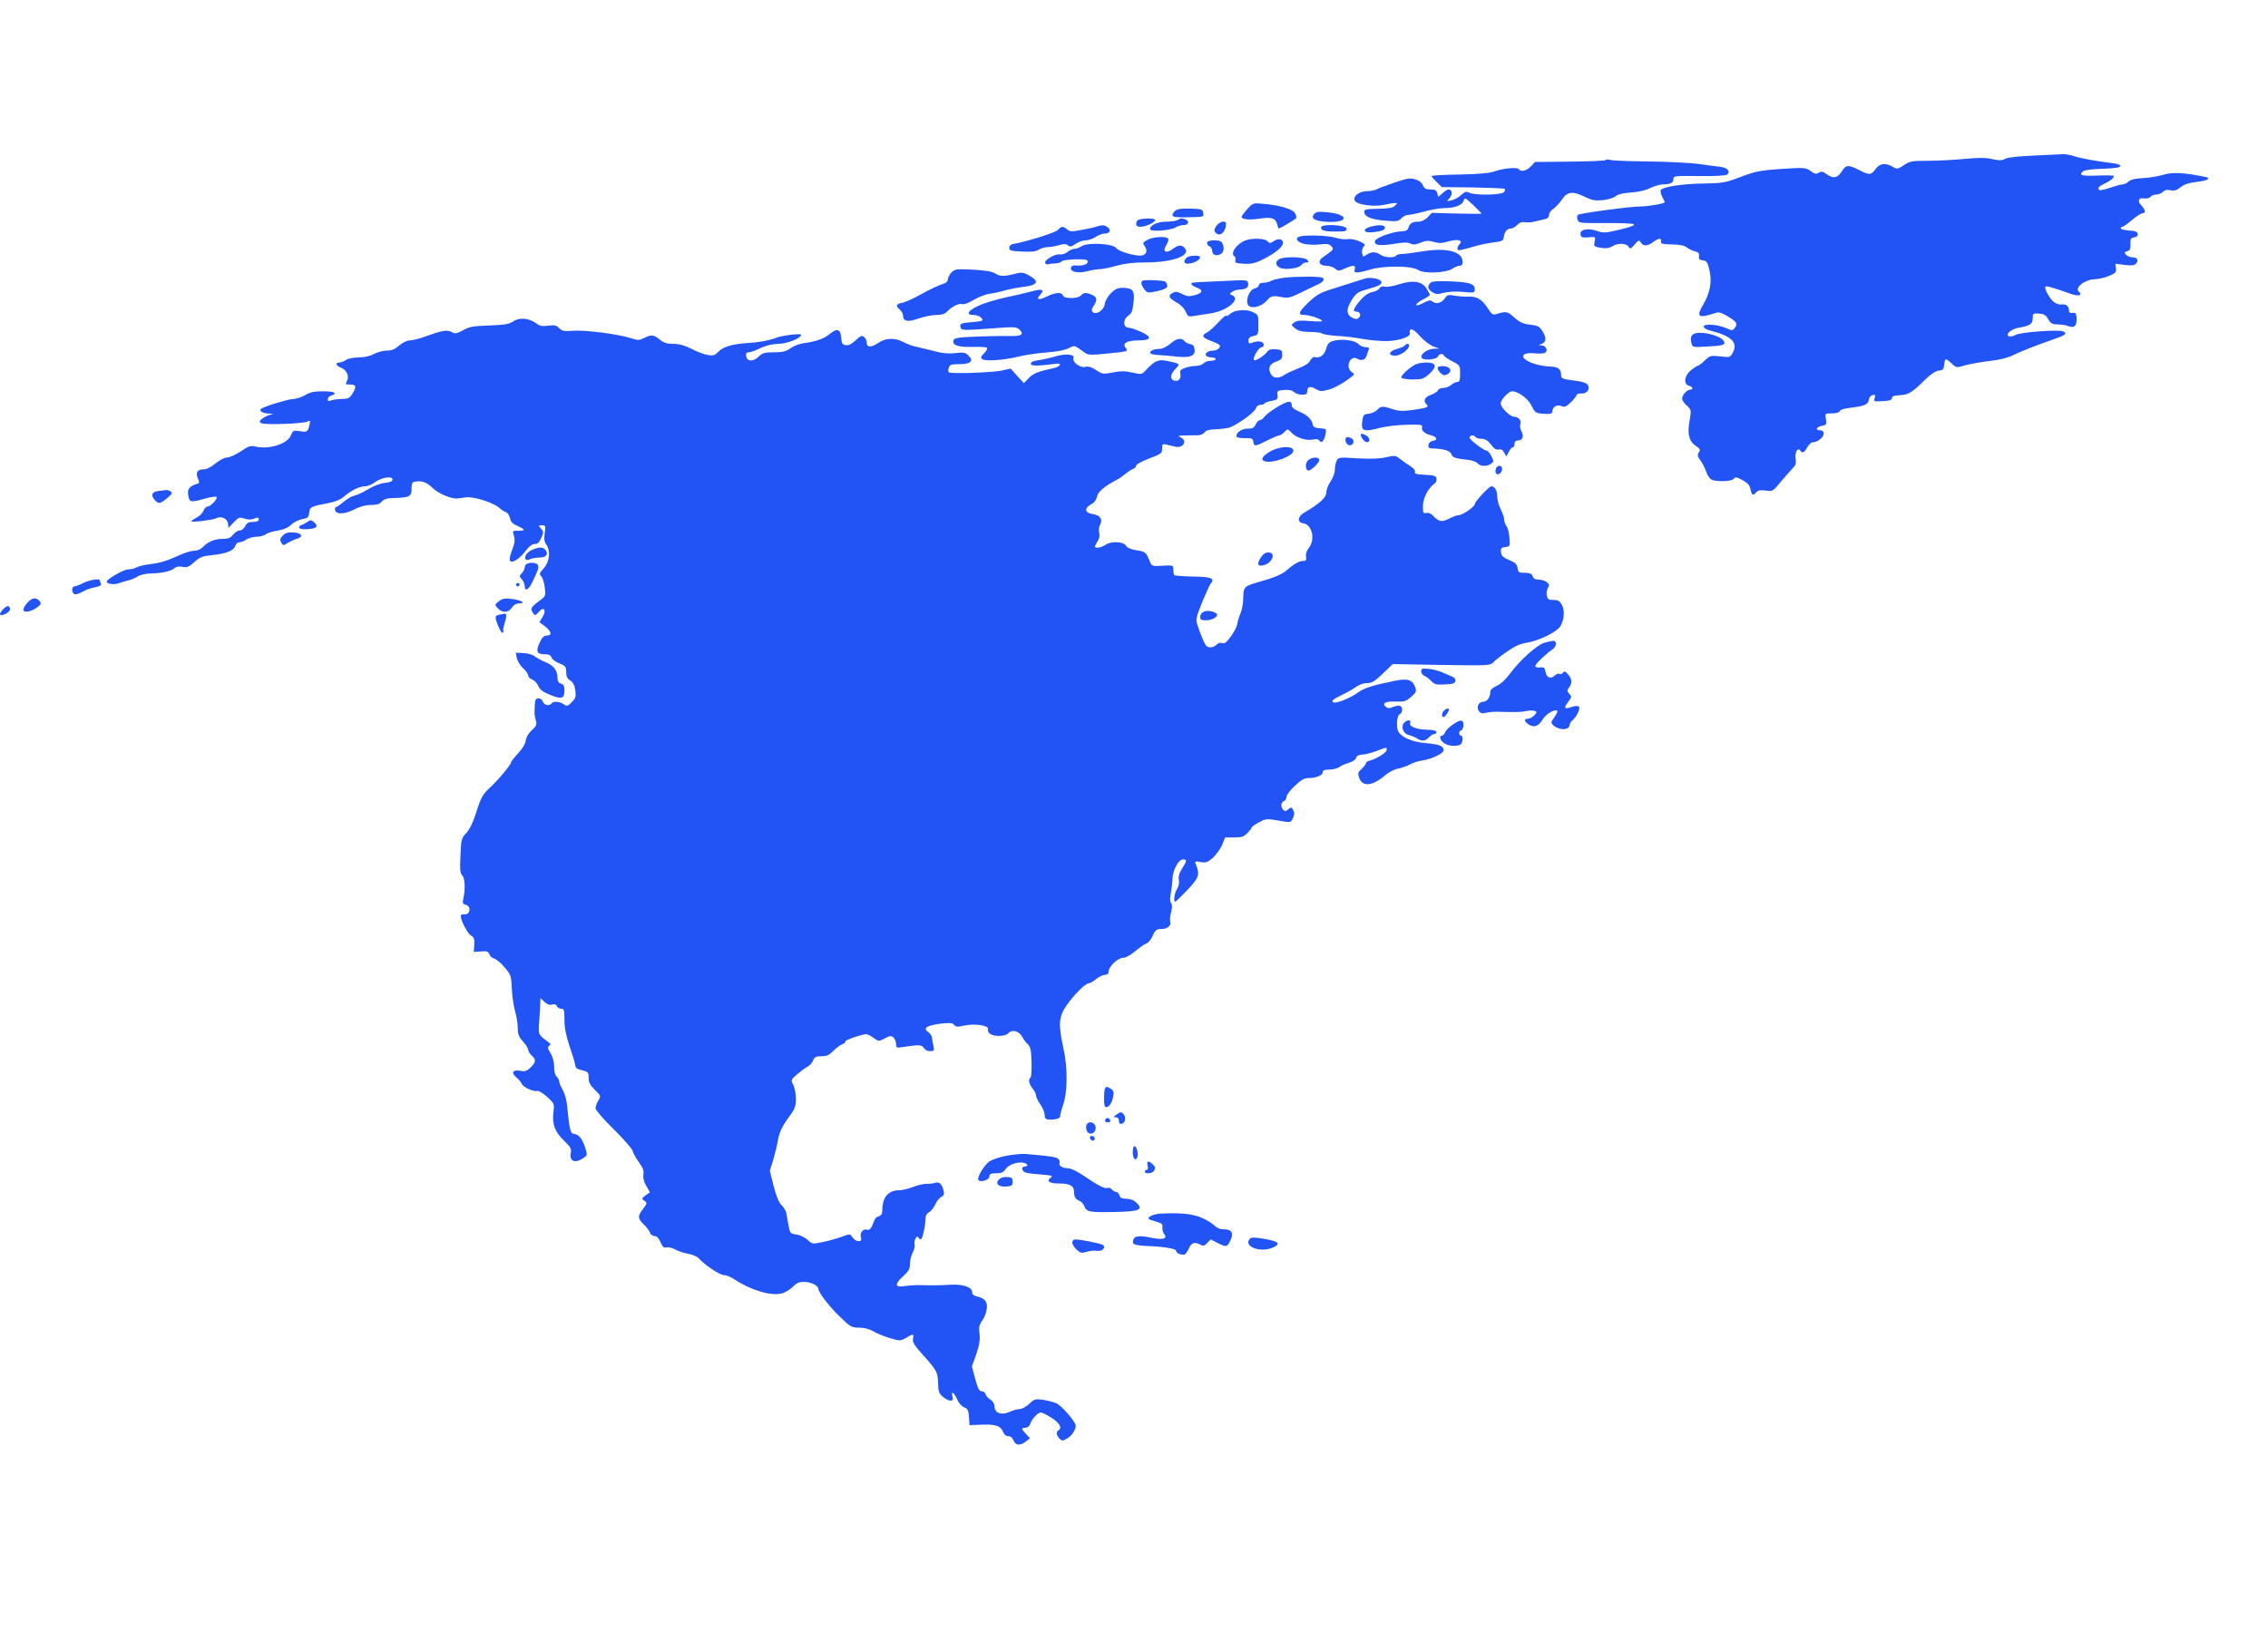 <svg width="58" height="42" viewBox="0 0 58 42" fill="none" xmlns="http://www.w3.org/2000/svg">
<path d="M52.027 3.978C51.63 3.995 51.347 4.025 51.281 4.06C51.197 4.108 51.13 4.108 50.949 4.069C50.781 4.03 50.605 4.03 50.238 4.064C49.973 4.09 49.549 4.112 49.301 4.112C48.895 4.112 48.838 4.121 48.688 4.225C48.529 4.329 48.515 4.329 48.4 4.264C48.215 4.155 48.069 4.177 47.963 4.325C47.848 4.481 47.804 4.485 47.539 4.346C47.27 4.208 47.208 4.212 47.102 4.381C46.991 4.555 46.885 4.576 46.722 4.459C46.62 4.385 46.58 4.377 46.514 4.416C46.448 4.459 46.408 4.45 46.302 4.372C46.178 4.286 46.152 4.281 45.556 4.32C45.003 4.359 44.893 4.381 44.517 4.524C44.124 4.672 44.062 4.685 43.568 4.693C42.993 4.702 42.503 4.78 42.468 4.867C42.459 4.897 42.477 4.975 42.512 5.04C42.547 5.106 42.574 5.162 42.574 5.171C42.574 5.205 42.154 5.279 41.973 5.279C41.695 5.279 40.396 5.453 40.352 5.496C40.33 5.513 40.325 5.57 40.343 5.617C40.37 5.704 40.4 5.708 41.045 5.704C41.412 5.7 41.743 5.713 41.779 5.735C41.818 5.761 41.703 5.804 41.434 5.869C41.063 5.96 41.01 5.964 40.847 5.908C40.612 5.826 40.4 5.865 40.418 5.99C40.431 6.069 40.458 6.082 40.617 6.069C40.807 6.051 40.807 6.051 40.78 6.181C40.754 6.303 40.763 6.307 40.939 6.338C41.076 6.359 41.156 6.346 41.231 6.298C41.372 6.212 41.584 6.216 41.646 6.307C41.686 6.377 41.699 6.372 41.801 6.255C41.902 6.138 41.92 6.134 41.96 6.199C42.017 6.303 42.136 6.298 42.278 6.19C42.415 6.086 42.494 6.077 42.477 6.173C42.463 6.233 42.512 6.246 42.755 6.251C42.958 6.255 43.077 6.277 43.13 6.324C43.179 6.364 43.272 6.407 43.338 6.424C43.435 6.446 43.457 6.476 43.448 6.55C43.44 6.624 43.462 6.65 43.55 6.659C43.647 6.672 43.669 6.702 43.718 6.919C43.784 7.209 43.731 7.487 43.563 7.778C43.409 8.034 43.422 8.112 43.603 8.077C43.678 8.064 43.797 8.029 43.859 8.008C43.952 7.973 44.009 7.986 44.177 8.086C44.411 8.225 44.447 8.277 44.363 8.385C44.31 8.459 44.297 8.459 44.138 8.389C43.912 8.294 43.568 8.272 43.568 8.355C43.568 8.389 43.652 8.437 43.767 8.463C44.279 8.593 44.447 8.762 44.319 9.005C44.248 9.144 44.248 9.144 43.992 9.114C43.749 9.088 43.731 9.092 43.594 9.222C43.519 9.296 43.435 9.357 43.413 9.357C43.395 9.357 43.316 9.409 43.241 9.47C43.073 9.604 43.046 9.83 43.192 9.864C43.289 9.89 43.312 9.964 43.223 9.964C43.144 9.964 43.016 10.107 43.016 10.194C43.016 10.233 43.069 10.311 43.135 10.372C43.254 10.48 43.254 10.485 43.206 10.771C43.144 11.109 43.197 11.296 43.387 11.417C43.479 11.478 43.488 11.504 43.444 11.569C43.404 11.639 43.409 11.673 43.484 11.773C43.537 11.838 43.599 11.968 43.63 12.059C43.66 12.146 43.722 12.242 43.767 12.263C43.89 12.328 44.279 12.315 44.336 12.246C44.38 12.194 44.416 12.198 44.562 12.28C44.694 12.35 44.743 12.406 44.765 12.51C44.796 12.667 44.831 12.688 44.915 12.588C44.959 12.537 45.021 12.528 45.154 12.545C45.33 12.571 45.339 12.567 45.542 12.32C45.657 12.181 45.798 12.025 45.847 11.973C45.922 11.899 45.94 11.847 45.918 11.725C45.891 11.569 45.98 11.426 46.041 11.526C46.09 11.6 46.148 11.573 46.218 11.439C46.258 11.365 46.32 11.309 46.364 11.309C46.483 11.309 46.638 11.183 46.638 11.088C46.638 11.036 46.607 11.005 46.55 11.005C46.413 11.005 46.443 10.918 46.589 10.892C46.709 10.866 46.717 10.853 46.695 10.719C46.669 10.571 46.669 10.571 46.85 10.571C46.956 10.571 47.035 10.55 47.049 10.511C47.062 10.476 47.181 10.441 47.349 10.424C47.685 10.385 47.778 10.341 47.795 10.216C47.804 10.159 47.844 10.111 47.888 10.103C47.954 10.09 47.967 10.103 47.941 10.181C47.914 10.268 47.923 10.272 48.149 10.259C48.321 10.25 48.383 10.229 48.383 10.181C48.383 10.133 48.436 10.116 48.573 10.107C48.798 10.098 48.891 10.046 49.209 9.73C49.368 9.574 49.496 9.487 49.58 9.478C49.69 9.47 49.708 9.443 49.721 9.322C49.739 9.153 49.757 9.153 49.911 9.296C50.03 9.409 50.03 9.409 50.264 9.339C50.397 9.305 50.675 9.257 50.887 9.231C51.135 9.205 51.347 9.149 51.484 9.083C51.674 8.988 52.009 8.854 52.615 8.641C52.831 8.567 52.871 8.515 52.752 8.472C52.623 8.424 51.656 8.498 51.55 8.563C51.493 8.598 51.413 8.615 51.378 8.602C51.267 8.559 51.435 8.411 51.625 8.381C51.912 8.333 51.983 8.285 51.983 8.142C51.983 8.012 51.992 8.008 52.146 8.021C52.274 8.029 52.323 8.06 52.38 8.164C52.442 8.272 52.482 8.294 52.628 8.298C52.721 8.298 52.836 8.316 52.875 8.333C53.034 8.402 53.109 8.346 53.105 8.164C53.1 8.012 53.087 7.99 53.003 8.003C52.937 8.012 52.91 7.995 52.91 7.93C52.91 7.83 52.831 7.769 52.721 7.786C52.676 7.795 52.593 7.773 52.539 7.734C52.434 7.669 52.266 7.374 52.31 7.331C52.332 7.305 52.504 7.353 52.95 7.513C53.07 7.556 53.162 7.565 53.184 7.543C53.211 7.517 53.211 7.491 53.18 7.474C53.025 7.379 53.299 7.149 53.573 7.14C53.657 7.14 53.816 7.105 53.927 7.058C54.099 6.988 54.125 6.966 54.112 6.862L54.099 6.745L54.337 6.776C54.523 6.797 54.585 6.789 54.629 6.737C54.7 6.65 54.655 6.58 54.527 6.58C54.47 6.58 54.399 6.55 54.368 6.511C54.32 6.455 54.324 6.442 54.399 6.424C54.47 6.407 54.488 6.368 54.483 6.242C54.479 6.108 54.496 6.082 54.58 6.069C54.647 6.06 54.678 6.029 54.669 5.982C54.66 5.925 54.598 5.904 54.443 5.895C54.328 5.886 54.236 5.865 54.236 5.839C54.236 5.817 54.253 5.8 54.276 5.8C54.302 5.8 54.413 5.721 54.523 5.626C54.633 5.531 54.757 5.453 54.792 5.453C54.881 5.453 54.867 5.366 54.761 5.253C54.651 5.136 54.691 5.045 54.837 5.075C54.894 5.084 54.965 5.066 54.991 5.036C55.018 5.001 55.088 4.975 55.146 4.975C55.199 4.975 55.278 4.945 55.314 4.906C55.362 4.858 55.424 4.845 55.512 4.867C55.605 4.884 55.667 4.867 55.764 4.789C55.853 4.715 55.976 4.676 56.157 4.654C56.449 4.624 56.564 4.559 56.396 4.524C55.844 4.411 55.543 4.398 55.314 4.472C55.194 4.507 54.965 4.546 54.806 4.555C54.602 4.563 54.488 4.594 54.435 4.641C54.395 4.68 54.328 4.715 54.284 4.715C54.245 4.715 54.103 4.754 53.971 4.798C53.838 4.845 53.715 4.871 53.697 4.863C53.626 4.819 53.666 4.767 53.829 4.693C53.98 4.62 54.055 4.555 54.059 4.498C54.059 4.485 53.869 4.481 53.639 4.49C53.229 4.507 53.145 4.481 53.277 4.377C53.308 4.351 53.533 4.32 53.772 4.316C54.055 4.307 54.214 4.286 54.222 4.251C54.236 4.221 54.165 4.19 54.028 4.173C53.578 4.116 53.233 4.056 53.047 3.995C52.937 3.96 52.809 3.939 52.76 3.943C52.707 3.947 52.38 3.96 52.027 3.978Z" fill="#2253F5"/>
<path d="M41.059 4.095C41.036 4.112 40.626 4.129 40.14 4.134L39.256 4.142L39.15 4.255C39.04 4.372 38.89 4.403 38.841 4.325C38.806 4.268 38.417 4.307 38.196 4.39C38.09 4.429 37.785 4.455 37.322 4.463C36.933 4.468 36.61 4.485 36.61 4.503C36.61 4.52 36.672 4.589 36.743 4.659L36.875 4.785L37.653 4.793C38.081 4.802 38.452 4.815 38.474 4.828C38.496 4.841 38.492 4.88 38.461 4.915C38.399 4.988 37.71 5.001 37.573 4.928C37.503 4.889 37.463 4.902 37.366 4.988C37.304 5.045 37.193 5.11 37.118 5.123C36.99 5.153 36.99 5.153 37.07 5.066C37.154 4.975 37.14 4.845 37.043 4.845C37.017 4.845 36.946 4.889 36.889 4.941L36.782 5.036L36.756 4.941C36.738 4.867 36.699 4.845 36.584 4.845C36.465 4.845 36.425 4.824 36.389 4.741C36.367 4.676 36.292 4.615 36.199 4.589C36.067 4.546 35.996 4.555 35.669 4.667C35.462 4.737 35.254 4.815 35.206 4.841C35.157 4.867 35.047 4.889 34.962 4.889C34.755 4.889 34.583 5.027 34.649 5.136C34.715 5.24 35.153 5.296 35.404 5.236C35.506 5.214 35.625 5.192 35.669 5.192C35.74 5.192 35.74 5.197 35.674 5.262C35.621 5.314 35.51 5.335 35.245 5.34C34.936 5.344 34.888 5.353 34.888 5.418C34.888 5.539 35.064 5.613 35.422 5.643C35.722 5.669 35.762 5.661 35.837 5.583C35.881 5.535 35.961 5.496 36.01 5.496C36.062 5.496 36.248 5.457 36.425 5.409C36.597 5.361 36.827 5.322 36.933 5.322C37.202 5.322 37.401 5.244 37.432 5.132C37.454 5.045 37.472 5.053 37.675 5.244C37.794 5.361 37.891 5.457 37.891 5.466C37.891 5.47 37.604 5.47 37.251 5.461L36.615 5.444L36.509 5.557C36.442 5.626 36.354 5.669 36.275 5.669C36.12 5.669 36.058 5.708 36.018 5.821C36.001 5.891 35.952 5.912 35.828 5.917C35.594 5.93 35.179 6.082 35.161 6.164C35.139 6.272 35.272 6.294 35.638 6.238C35.89 6.194 36.005 6.194 36.071 6.229C36.138 6.264 36.199 6.259 36.328 6.207C36.465 6.151 36.526 6.147 36.663 6.186C36.796 6.225 36.875 6.225 37.043 6.173C37.277 6.108 37.428 6.142 37.326 6.242C37.299 6.268 37.273 6.32 37.273 6.355C37.273 6.42 37.291 6.42 37.715 6.298C37.847 6.259 38.068 6.216 38.2 6.199C38.417 6.173 38.444 6.155 38.457 6.06C38.479 5.921 38.545 5.843 38.642 5.843C38.682 5.843 38.753 5.804 38.801 5.752C38.854 5.695 38.921 5.669 38.987 5.682C39.049 5.695 39.159 5.687 39.234 5.669C39.309 5.648 39.424 5.622 39.495 5.609C39.574 5.591 39.614 5.552 39.614 5.496C39.614 5.448 39.663 5.379 39.72 5.344C39.778 5.305 39.879 5.197 39.941 5.106C40.082 4.897 40.219 4.88 40.533 5.036C40.701 5.119 40.785 5.136 40.983 5.119C41.125 5.106 41.262 5.062 41.315 5.019C41.377 4.967 41.505 4.936 41.712 4.923C41.907 4.91 42.092 4.867 42.207 4.806C42.309 4.758 42.455 4.715 42.525 4.715C42.715 4.715 42.795 4.676 42.795 4.581C42.795 4.498 42.83 4.494 43.462 4.503C43.877 4.507 44.146 4.49 44.173 4.463C44.261 4.377 44.173 4.286 43.978 4.264C43.873 4.251 43.621 4.221 43.413 4.19C43.206 4.164 42.64 4.134 42.154 4.129C41.668 4.125 41.231 4.108 41.182 4.09C41.134 4.073 41.076 4.073 41.059 4.095Z" fill="#2253F5"/>
<path d="M31.897 5.348C31.817 5.435 31.751 5.526 31.751 5.544C31.751 5.613 31.95 5.63 32.215 5.591C32.515 5.544 32.621 5.578 32.661 5.735C32.674 5.795 32.692 5.843 32.701 5.843C32.736 5.843 33.125 5.613 33.147 5.578C33.16 5.552 33.143 5.492 33.112 5.444C33.041 5.34 32.692 5.24 32.281 5.21C32.047 5.188 32.034 5.192 31.897 5.348Z" fill="#2253F5"/>
<path d="M30.064 5.383C30.019 5.414 29.984 5.466 29.984 5.5C29.984 5.548 30.059 5.561 30.329 5.557C30.801 5.548 30.788 5.552 30.77 5.44C30.757 5.353 30.731 5.344 30.448 5.335C30.24 5.327 30.112 5.344 30.064 5.383Z" fill="#2253F5"/>
<path d="M33.606 5.474C33.505 5.591 33.633 5.661 33.973 5.674C34.499 5.691 34.49 5.483 33.96 5.431C33.717 5.405 33.659 5.414 33.606 5.474Z" fill="#2253F5"/>
<path d="M29.136 5.613C29.092 5.622 29.056 5.669 29.056 5.717C29.056 5.778 29.087 5.8 29.167 5.8C29.299 5.8 29.542 5.687 29.542 5.626C29.542 5.583 29.282 5.574 29.136 5.613Z" fill="#2253F5"/>
<path d="M30.117 5.626C30.081 5.648 29.949 5.669 29.829 5.669C29.604 5.669 29.41 5.756 29.41 5.86C29.41 5.934 29.927 5.899 30.059 5.817C30.112 5.782 30.209 5.756 30.271 5.756C30.395 5.756 30.426 5.652 30.311 5.609C30.218 5.574 30.196 5.578 30.117 5.626Z" fill="#2253F5"/>
<path d="M31.106 5.778C31.049 5.86 31.044 5.899 31.084 5.947C31.19 6.073 31.349 5.938 31.354 5.721C31.354 5.626 31.181 5.665 31.106 5.778Z" fill="#2253F5"/>
<path d="M28.04 5.795C27.979 5.817 27.802 5.856 27.647 5.882C27.409 5.93 27.36 5.925 27.294 5.869C27.192 5.778 27.131 5.782 27.06 5.878C27.011 5.943 26.225 6.19 25.898 6.242C25.845 6.251 25.81 6.29 25.81 6.338C25.81 6.407 25.854 6.42 26.137 6.433C26.375 6.446 26.49 6.433 26.565 6.385C26.622 6.351 26.72 6.32 26.786 6.32C26.852 6.32 26.98 6.298 27.073 6.272C27.206 6.233 27.259 6.233 27.307 6.272C27.365 6.32 27.4 6.311 27.506 6.238C27.577 6.186 27.692 6.147 27.762 6.147C27.828 6.147 27.948 6.108 28.018 6.06C28.093 6.012 28.195 5.973 28.248 5.973C28.381 5.973 28.425 5.886 28.328 5.813C28.235 5.748 28.2 5.748 28.04 5.795Z" fill="#2253F5"/>
<path d="M33.783 5.817C33.783 5.899 33.885 5.925 34.194 5.921C34.406 5.921 34.446 5.908 34.437 5.847C34.419 5.748 33.783 5.717 33.783 5.817Z" fill="#2253F5"/>
<path d="M35.029 5.804C34.839 5.86 34.87 5.956 35.069 5.943C35.316 5.921 35.417 5.886 35.417 5.821C35.417 5.748 35.258 5.739 35.029 5.804Z" fill="#2253F5"/>
<path d="M33.244 6.047C33.107 6.082 33.16 6.186 33.337 6.233C33.434 6.259 33.62 6.268 33.748 6.251C33.942 6.229 33.995 6.238 34.048 6.298C34.114 6.377 34.119 6.377 33.823 6.585C33.686 6.68 33.739 6.797 33.92 6.797C33.999 6.797 34.101 6.832 34.145 6.871C34.22 6.936 34.238 6.936 34.384 6.871C34.596 6.771 34.68 6.776 34.645 6.884C34.609 6.993 34.689 6.997 35.042 6.893C35.4 6.789 36.102 6.793 36.27 6.906C36.425 7.006 36.981 6.98 37.145 6.871C37.202 6.828 37.282 6.797 37.326 6.797C37.379 6.797 37.405 6.763 37.405 6.698C37.405 6.433 36.995 6.324 36.376 6.429C36.164 6.463 35.934 6.494 35.864 6.494C35.789 6.494 35.718 6.511 35.705 6.537C35.665 6.602 35.4 6.589 35.303 6.515C35.192 6.433 35.064 6.433 34.945 6.515C34.861 6.576 34.852 6.572 34.834 6.472C34.821 6.416 34.839 6.342 34.874 6.307C34.927 6.255 34.91 6.238 34.759 6.168C34.658 6.125 34.53 6.103 34.463 6.116C34.397 6.129 34.251 6.112 34.141 6.077C33.951 6.021 33.412 6.003 33.244 6.047Z" fill="#2253F5"/>
<path d="M29.357 6.129C29.215 6.203 29.215 6.207 29.286 6.316C29.361 6.433 29.299 6.537 29.158 6.537C28.946 6.533 28.606 6.424 28.544 6.342C28.46 6.229 27.82 6.194 27.665 6.294C27.608 6.333 27.519 6.364 27.475 6.364C27.431 6.364 27.347 6.398 27.298 6.446C27.245 6.489 27.157 6.515 27.104 6.507C26.98 6.485 26.702 6.65 26.729 6.724C26.737 6.754 26.777 6.767 26.808 6.758C26.843 6.745 26.927 6.737 26.994 6.737C27.06 6.732 27.131 6.711 27.148 6.685C27.166 6.659 27.325 6.637 27.502 6.632C27.749 6.628 27.82 6.641 27.82 6.689C27.82 6.763 27.674 6.806 27.51 6.789C27.44 6.78 27.4 6.802 27.387 6.849C27.365 6.953 27.572 6.997 27.806 6.936C27.912 6.906 28.054 6.884 28.12 6.884C28.186 6.884 28.381 6.845 28.548 6.797C28.765 6.737 28.99 6.711 29.291 6.711C30.011 6.711 30.488 6.528 30.285 6.329C30.209 6.255 30.13 6.264 29.984 6.372C29.812 6.498 29.719 6.429 29.829 6.264C29.869 6.199 29.891 6.129 29.874 6.103C29.834 6.038 29.494 6.051 29.357 6.129Z" fill="#2253F5"/>
<path d="M31.844 6.151C31.619 6.238 31.451 6.485 31.57 6.554C31.592 6.567 31.601 6.615 31.592 6.659C31.574 6.719 31.605 6.732 31.813 6.745C32.007 6.754 32.105 6.732 32.316 6.624C32.612 6.476 32.811 6.311 32.811 6.212C32.811 6.112 32.701 6.086 32.577 6.164C32.48 6.229 32.462 6.229 32.414 6.168C32.352 6.095 32.016 6.082 31.844 6.151Z" fill="#2253F5"/>
<path d="M30.868 6.212C30.868 6.251 30.898 6.29 30.934 6.303C30.969 6.32 31 6.368 31 6.411C31 6.52 31.097 6.559 31.217 6.498C31.305 6.45 31.318 6.311 31.247 6.199C31.199 6.121 30.868 6.129 30.868 6.212Z" fill="#2253F5"/>
<path d="M30.346 6.589C30.24 6.693 30.285 6.767 30.435 6.737C30.581 6.711 30.691 6.637 30.691 6.576C30.691 6.52 30.408 6.528 30.346 6.589Z" fill="#2253F5"/>
<path d="M32.714 6.628C32.608 6.689 32.612 6.784 32.727 6.845C32.855 6.91 33.213 6.867 33.275 6.78C33.306 6.741 33.363 6.711 33.408 6.711C33.469 6.711 33.474 6.698 33.43 6.645C33.363 6.567 32.838 6.554 32.714 6.628Z" fill="#2253F5"/>
<path d="M24.334 6.966C24.286 7.014 24.241 7.097 24.241 7.14C24.241 7.201 24.193 7.24 24.078 7.274C23.985 7.305 23.756 7.413 23.57 7.517C23.38 7.626 23.164 7.721 23.093 7.739C22.916 7.769 22.894 7.821 23.005 7.912C23.053 7.956 23.093 8.021 23.093 8.06C23.093 8.22 23.212 8.246 23.486 8.146C23.627 8.099 23.831 8.055 23.941 8.055C24.087 8.055 24.162 8.029 24.224 7.964C24.339 7.838 24.533 7.747 24.613 7.778C24.652 7.791 24.776 7.747 24.891 7.674C25.01 7.604 25.191 7.53 25.302 7.513C25.412 7.5 25.589 7.461 25.699 7.426C25.81 7.396 26.008 7.357 26.141 7.34C26.547 7.296 26.6 7.196 26.3 7.036C26.163 6.962 26.119 6.958 25.942 7.006C25.677 7.075 25.562 7.071 25.443 6.988C25.377 6.945 25.196 6.914 24.886 6.897C24.462 6.875 24.423 6.88 24.334 6.966Z" fill="#2253F5"/>
<path d="M32.855 7.101C32.718 7.118 32.568 7.153 32.515 7.179C32.462 7.209 32.37 7.231 32.308 7.231C32.237 7.231 32.193 7.257 32.193 7.292C32.193 7.327 32.144 7.366 32.082 7.379C31.937 7.413 31.835 7.721 31.932 7.817C32.02 7.904 32.272 7.834 32.392 7.691C32.498 7.565 32.555 7.552 32.785 7.6C32.939 7.63 33.001 7.613 33.293 7.47C33.478 7.379 33.677 7.283 33.739 7.257C33.801 7.227 33.849 7.179 33.849 7.144C33.849 7.092 33.774 7.079 33.474 7.075C33.266 7.075 32.988 7.084 32.855 7.101Z" fill="#2253F5"/>
<path d="M34.843 7.144C34.781 7.162 34.503 7.253 34.225 7.34C33.757 7.483 33.699 7.513 33.461 7.734C33.204 7.982 33.178 8.055 33.359 8.055C33.483 8.055 33.743 8.138 33.805 8.198C33.836 8.225 33.734 8.229 33.518 8.211C33.262 8.19 33.165 8.198 33.098 8.246C33.014 8.307 33.014 8.311 33.12 8.398C33.204 8.463 33.293 8.485 33.5 8.489C33.646 8.489 33.783 8.506 33.81 8.528C33.832 8.55 33.999 8.576 34.181 8.589C34.362 8.598 34.662 8.632 34.843 8.667C35.024 8.702 35.303 8.723 35.462 8.723C35.789 8.715 36.089 8.611 36.054 8.515C36.04 8.48 36.054 8.441 36.08 8.424C36.111 8.407 36.208 8.476 36.319 8.602C36.42 8.715 36.575 8.832 36.659 8.862L36.809 8.914L36.672 8.919C36.504 8.923 36.319 9.057 36.354 9.144C36.385 9.227 36.738 9.201 36.774 9.114C36.8 9.044 36.906 9.031 36.928 9.096C36.937 9.118 37.03 9.183 37.14 9.24C37.335 9.339 37.339 9.348 37.339 9.556C37.339 9.725 37.326 9.769 37.264 9.769C37.224 9.769 37.154 9.804 37.109 9.847C37.061 9.886 36.972 9.921 36.911 9.921C36.849 9.921 36.787 9.947 36.774 9.981C36.76 10.016 36.676 10.068 36.593 10.098C36.434 10.155 36.389 10.25 36.482 10.341C36.553 10.411 36.491 10.432 36.124 10.485C35.868 10.519 35.771 10.515 35.612 10.463C35.356 10.38 35.316 10.38 35.223 10.48C35.179 10.528 35.082 10.571 35.002 10.58C34.883 10.593 34.861 10.61 34.843 10.745C34.795 11.031 34.861 11.057 35.316 10.936C35.457 10.901 35.758 10.866 35.979 10.862C36.336 10.853 36.385 10.862 36.367 10.923C36.341 11.005 36.425 11.088 36.593 11.131C36.747 11.17 36.778 11.252 36.646 11.274C36.584 11.283 36.54 11.322 36.531 11.378C36.522 11.452 36.544 11.469 36.663 11.469C36.924 11.478 37.092 11.53 37.118 11.617C37.149 11.704 37.207 11.721 37.538 11.76C37.644 11.769 37.754 11.812 37.785 11.847C37.847 11.929 38.024 11.938 38.13 11.86C38.205 11.803 38.205 11.795 38.139 11.665C38.099 11.586 38.046 11.526 38.024 11.526C37.949 11.526 37.582 11.248 37.582 11.192C37.582 11.127 37.697 11.114 37.737 11.179C37.75 11.2 37.821 11.222 37.887 11.222C37.98 11.222 38.046 11.261 38.13 11.37C38.209 11.474 38.267 11.513 38.329 11.495C38.386 11.482 38.43 11.504 38.466 11.573L38.523 11.673L38.585 11.556C38.616 11.491 38.664 11.439 38.686 11.439C38.713 11.439 38.731 11.4 38.731 11.352C38.731 11.296 38.761 11.265 38.819 11.265C38.938 11.265 38.978 11.157 38.907 11.027C38.876 10.97 38.863 10.892 38.881 10.849C38.916 10.758 38.832 10.658 38.722 10.658C38.616 10.658 38.377 10.419 38.377 10.315C38.382 10.22 38.576 10.007 38.669 10.007C38.828 10.007 39.08 10.194 39.168 10.38C39.247 10.541 39.274 10.563 39.433 10.58C39.645 10.597 39.702 10.584 39.702 10.506C39.702 10.406 39.826 10.337 39.932 10.385C40.012 10.419 40.056 10.402 40.175 10.285C40.255 10.207 40.321 10.12 40.321 10.098C40.321 10.077 40.374 10.059 40.436 10.064C40.581 10.072 40.674 9.955 40.604 9.843C40.568 9.791 40.462 9.756 40.241 9.73C39.963 9.695 39.923 9.678 39.923 9.6C39.923 9.435 39.848 9.378 39.627 9.374C39.513 9.37 39.318 9.335 39.203 9.292C38.841 9.162 38.881 8.997 39.256 9.036C39.371 9.049 39.486 9.04 39.517 9.018C39.596 8.966 39.535 8.836 39.42 8.832C39.327 8.832 39.327 8.832 39.429 8.793C39.548 8.745 39.552 8.641 39.442 8.463C39.371 8.35 39.322 8.324 39.128 8.303C38.947 8.281 38.863 8.242 38.722 8.116C38.545 7.96 38.519 7.956 38.258 8.034C38.178 8.06 38.143 8.034 38.05 7.886C37.9 7.656 37.763 7.574 37.556 7.587C37.458 7.591 37.299 7.578 37.198 7.561C37.03 7.53 37.008 7.539 36.942 7.639C36.862 7.756 36.707 7.786 36.623 7.704C36.588 7.669 36.522 7.682 36.389 7.752C36.266 7.817 36.208 7.825 36.221 7.786C36.23 7.756 36.314 7.695 36.403 7.652C36.491 7.609 36.566 7.556 36.566 7.543C36.566 7.526 36.526 7.452 36.482 7.379C36.367 7.192 36.129 7.157 35.78 7.27C35.638 7.318 35.475 7.344 35.417 7.331C35.351 7.314 35.307 7.327 35.276 7.374C35.258 7.413 35.17 7.457 35.091 7.47C34.989 7.491 34.892 7.561 34.781 7.687C34.609 7.89 34.583 7.969 34.684 7.969C34.777 7.969 34.817 8.051 34.755 8.12C34.715 8.168 34.68 8.168 34.596 8.133C34.428 8.055 34.419 7.912 34.565 7.678C34.675 7.504 34.728 7.465 34.914 7.413C35.25 7.318 35.329 7.283 35.329 7.214C35.329 7.183 35.267 7.144 35.192 7.127C35.024 7.097 34.985 7.097 34.843 7.144Z" fill="#2253F5"/>
<path d="M29.211 7.183C29.167 7.222 29.193 7.309 29.268 7.405C29.344 7.496 29.357 7.496 29.6 7.444C29.785 7.4 29.852 7.366 29.852 7.309C29.852 7.27 29.825 7.222 29.799 7.201C29.737 7.166 29.242 7.149 29.211 7.183Z" fill="#2253F5"/>
<path d="M31.177 7.192C30.823 7.205 30.523 7.222 30.505 7.227C30.421 7.24 30.483 7.314 30.607 7.357C30.784 7.418 30.753 7.5 30.541 7.552C30.408 7.587 30.346 7.578 30.227 7.517C30.112 7.457 30.064 7.448 29.988 7.491C29.86 7.556 29.887 7.622 30.095 7.739C30.192 7.791 30.289 7.89 30.32 7.969C30.377 8.094 30.395 8.107 30.523 8.081C30.602 8.068 30.793 8.042 30.947 8.016C31.384 7.956 31.751 7.643 31.504 7.548C31.437 7.522 31.437 7.513 31.512 7.461C31.557 7.431 31.641 7.405 31.703 7.405C31.857 7.405 31.941 7.344 31.919 7.253C31.901 7.153 31.932 7.153 31.177 7.192Z" fill="#2253F5"/>
<path d="M36.579 7.235C36.495 7.322 36.509 7.396 36.628 7.47C36.721 7.53 36.765 7.53 36.928 7.487C37.043 7.457 37.237 7.448 37.419 7.465C37.688 7.491 37.715 7.487 37.715 7.409C37.715 7.257 37.595 7.218 37.105 7.196C36.756 7.183 36.619 7.192 36.579 7.235Z" fill="#2253F5"/>
<path d="M28.407 7.5C28.332 7.578 28.261 7.7 28.253 7.773C28.235 7.93 28.032 8.064 27.948 7.982C27.908 7.943 27.912 7.904 27.97 7.821C28.067 7.669 28.058 7.6 27.93 7.543C27.78 7.474 27.709 7.478 27.643 7.556C27.608 7.596 27.515 7.622 27.4 7.622C27.272 7.622 27.201 7.6 27.183 7.556C27.148 7.465 26.998 7.474 26.773 7.582C26.556 7.687 26.485 7.665 26.605 7.535C26.72 7.409 26.653 7.379 26.415 7.444C26.3 7.474 26 7.548 25.743 7.6C25.487 7.656 25.165 7.752 25.028 7.817C24.75 7.943 24.688 8.055 24.895 8.055C25.01 8.055 25.125 8.12 25.125 8.19C25.125 8.207 25.006 8.229 24.86 8.238C24.568 8.259 24.529 8.281 24.568 8.381C24.595 8.454 24.617 8.454 25.681 8.376C25.938 8.359 26.013 8.372 26.07 8.428C26.194 8.546 26.128 8.598 25.872 8.593C25.739 8.589 25.359 8.593 25.023 8.606C24.529 8.624 24.405 8.641 24.387 8.697C24.334 8.823 24.506 8.884 24.869 8.871C25.054 8.867 25.222 8.875 25.24 8.893C25.258 8.91 25.227 8.975 25.165 9.036C25.076 9.127 25.072 9.153 25.125 9.188C25.213 9.244 25.695 9.209 26.053 9.118C26.212 9.079 26.53 9.031 26.759 9.014C27.016 8.997 27.236 8.953 27.325 8.906C27.462 8.836 27.479 8.836 27.568 8.897C27.621 8.936 27.705 8.992 27.753 9.027C27.824 9.079 27.921 9.083 28.283 9.044C28.836 8.992 28.862 8.984 28.791 8.901C28.69 8.784 28.814 8.706 29.101 8.706C29.45 8.706 29.476 8.619 29.176 8.485C29.052 8.428 28.911 8.381 28.862 8.381C28.721 8.381 28.712 8.168 28.849 8.077C28.937 8.021 28.964 7.96 28.986 7.743C29.026 7.431 28.973 7.361 28.703 7.361C28.579 7.361 28.513 7.396 28.407 7.5Z" fill="#2253F5"/>
<path d="M31.596 7.956C31.548 7.969 31.473 8.008 31.433 8.047C31.389 8.081 31.354 8.094 31.354 8.073C31.354 8.051 31.265 8.129 31.155 8.246C31.049 8.363 30.916 8.48 30.863 8.506C30.722 8.576 30.744 8.632 30.938 8.706C31.199 8.806 31.234 8.832 31.172 8.906C31.146 8.94 31.08 8.966 31.027 8.966C30.903 8.966 30.806 9.031 30.841 9.092C30.859 9.118 30.921 9.14 30.982 9.14C31.04 9.14 31.088 9.157 31.088 9.183C31.088 9.205 31.031 9.227 30.96 9.227C30.89 9.227 30.81 9.257 30.779 9.292C30.748 9.326 30.664 9.357 30.589 9.357C30.514 9.357 30.39 9.378 30.307 9.409C30.196 9.448 30.17 9.478 30.183 9.548C30.214 9.669 30.148 9.76 30.046 9.738C29.918 9.717 29.918 9.578 30.055 9.439C30.187 9.305 30.187 9.3 29.852 9.231C29.631 9.183 29.534 9.222 29.317 9.452C29.198 9.582 29.198 9.582 28.955 9.526C28.765 9.487 28.65 9.487 28.456 9.526C28.213 9.574 28.191 9.569 28.032 9.465C27.912 9.387 27.833 9.361 27.749 9.383C27.621 9.413 27.413 9.257 27.453 9.157C27.488 9.062 27.263 9.036 27.011 9.109C26.883 9.149 26.689 9.192 26.574 9.209C26.428 9.227 26.362 9.257 26.362 9.3C26.362 9.365 26.53 9.365 27.024 9.3C27.17 9.283 27.108 9.383 26.949 9.413C26.538 9.504 26.424 9.548 26.309 9.669L26.185 9.799L26.013 9.613L25.845 9.426L25.628 9.474C25.399 9.53 24.308 9.565 24.264 9.522C24.246 9.504 24.246 9.452 24.264 9.404C24.286 9.326 24.325 9.313 24.524 9.313C24.82 9.313 24.913 9.235 24.771 9.096C24.688 9.014 24.643 9.005 24.427 9.031C24.255 9.049 24.091 9.036 23.91 8.984C23.764 8.945 23.561 8.897 23.46 8.875C23.358 8.858 23.199 8.801 23.106 8.749C22.877 8.632 22.656 8.637 22.452 8.775C22.271 8.893 22.165 8.888 22.165 8.758C22.165 8.71 22.134 8.65 22.099 8.619C22.042 8.572 22.006 8.585 21.883 8.702C21.781 8.797 21.701 8.841 21.631 8.827C21.542 8.819 21.525 8.784 21.512 8.628C21.494 8.411 21.405 8.385 21.207 8.55C21.07 8.663 20.871 8.732 20.566 8.775C20.451 8.788 20.292 8.849 20.217 8.906C20.098 8.988 20.018 9.01 19.793 9.01C19.55 9.01 19.497 9.027 19.4 9.122C19.259 9.257 19.1 9.248 19.082 9.105C19.069 9.036 19.091 9.01 19.148 9.01C19.192 9.01 19.329 8.962 19.449 8.901C19.599 8.832 19.744 8.797 19.904 8.793C20.124 8.793 20.487 8.65 20.487 8.563C20.487 8.52 20.005 8.576 19.842 8.641C19.683 8.706 19.391 8.758 19.139 8.771C18.755 8.793 18.49 8.867 18.38 8.988C18.282 9.088 18.243 9.101 18.106 9.079C18.017 9.066 17.827 8.997 17.686 8.923C17.505 8.832 17.363 8.793 17.213 8.793C17.054 8.793 16.97 8.767 16.873 8.684C16.719 8.559 16.661 8.55 16.471 8.645C16.343 8.706 16.312 8.706 16.122 8.645C15.795 8.541 14.938 8.433 14.647 8.459C14.421 8.476 14.373 8.467 14.302 8.394C14.232 8.32 14.183 8.307 14.02 8.329C13.861 8.35 13.803 8.337 13.71 8.268C13.534 8.133 13.277 8.112 13.123 8.22C13.021 8.29 12.911 8.307 12.513 8.324C12.102 8.337 12.001 8.355 11.842 8.446C11.674 8.537 11.639 8.541 11.546 8.489C11.427 8.428 11.307 8.45 10.848 8.615C10.707 8.667 10.543 8.706 10.477 8.706C10.411 8.706 10.296 8.762 10.207 8.836C10.101 8.932 10.013 8.966 9.894 8.966C9.801 8.966 9.655 9.005 9.562 9.053C9.461 9.109 9.311 9.14 9.169 9.14C9.032 9.144 8.9 9.17 8.851 9.205C8.803 9.24 8.727 9.27 8.683 9.27C8.568 9.27 8.586 9.352 8.714 9.4C8.864 9.457 8.94 9.621 8.873 9.743C8.825 9.825 8.833 9.834 8.957 9.834C9.112 9.834 9.125 9.886 9.01 10.072C8.94 10.185 8.9 10.203 8.732 10.203C8.626 10.207 8.502 10.224 8.462 10.242C8.405 10.268 8.383 10.259 8.383 10.211C8.383 10.172 8.423 10.129 8.471 10.116C8.652 10.059 8.551 10.007 8.264 10.007C8.034 10.007 7.928 10.029 7.809 10.103C7.725 10.155 7.575 10.203 7.477 10.207C7.323 10.22 6.731 10.402 6.673 10.459C6.62 10.511 6.722 10.571 6.872 10.576C6.991 10.58 7.009 10.589 6.925 10.602C6.868 10.615 6.771 10.658 6.713 10.701C6.625 10.775 6.62 10.784 6.687 10.823C6.775 10.871 7.756 10.836 7.866 10.78C7.932 10.745 7.941 10.754 7.915 10.862C7.87 11.049 7.857 11.057 7.672 11.027C7.508 11.001 7.495 11.005 7.438 11.135C7.345 11.361 6.863 11.504 6.514 11.417C6.413 11.391 6.346 11.413 6.157 11.543C6.028 11.63 5.874 11.699 5.812 11.699C5.746 11.699 5.618 11.764 5.512 11.851C5.392 11.951 5.282 12.003 5.198 12.003C5.043 12.003 4.995 12.094 5.065 12.246C5.105 12.337 5.101 12.359 5.034 12.376C4.822 12.441 4.774 12.523 4.827 12.727C4.858 12.849 4.902 12.849 5.3 12.736C5.414 12.706 5.525 12.693 5.538 12.71C5.578 12.749 5.383 12.957 5.304 12.957C5.273 12.957 5.224 13.005 5.202 13.066C5.18 13.122 5.101 13.2 5.026 13.239C4.955 13.274 4.893 13.317 4.893 13.33C4.893 13.365 5.432 13.3 5.52 13.257C5.653 13.187 5.812 13.257 5.83 13.382L5.843 13.499L5.98 13.356C6.099 13.23 6.126 13.222 6.245 13.261C6.338 13.291 6.417 13.296 6.497 13.265C6.594 13.226 6.616 13.23 6.616 13.283C6.616 13.326 6.567 13.348 6.47 13.348C6.355 13.348 6.311 13.374 6.271 13.456C6.24 13.517 6.183 13.565 6.134 13.565C6.086 13.565 6.011 13.612 5.962 13.673C5.891 13.76 5.834 13.781 5.693 13.781C5.489 13.781 5.313 13.855 5.185 13.994C5.136 14.046 5.048 14.085 4.968 14.085C4.893 14.085 4.734 14.133 4.61 14.189C4.266 14.345 4.098 14.398 3.833 14.428C3.7 14.445 3.546 14.48 3.493 14.51C3.44 14.541 3.343 14.562 3.276 14.562C3.162 14.562 2.733 14.81 2.729 14.875C2.729 14.931 2.914 14.961 3.029 14.918C3.095 14.892 3.206 14.862 3.276 14.844C3.343 14.831 3.453 14.784 3.515 14.745C3.581 14.701 3.727 14.666 3.855 14.666C4.151 14.658 4.367 14.61 4.46 14.532C4.509 14.489 4.58 14.476 4.668 14.497C4.778 14.519 4.827 14.502 4.968 14.376C5.114 14.246 5.176 14.22 5.445 14.194C5.799 14.155 5.98 14.081 6.02 13.955C6.033 13.907 6.081 13.868 6.121 13.868C6.165 13.868 6.245 13.838 6.298 13.799C6.355 13.76 6.475 13.729 6.563 13.725C6.651 13.725 6.757 13.699 6.797 13.664C6.837 13.63 6.974 13.591 7.097 13.569C7.252 13.547 7.367 13.495 7.451 13.417C7.517 13.352 7.645 13.291 7.734 13.274C7.87 13.252 7.893 13.235 7.906 13.113C7.919 12.966 7.954 12.949 8.396 12.866C8.564 12.836 8.701 12.779 8.794 12.701C8.984 12.541 9.191 12.437 9.333 12.437C9.399 12.437 9.514 12.389 9.589 12.333C9.757 12.207 10.039 12.163 10.039 12.263C10.039 12.307 9.978 12.337 9.836 12.35C9.721 12.363 9.545 12.432 9.417 12.51C9.297 12.584 9.143 12.658 9.072 12.671C8.997 12.688 8.878 12.758 8.798 12.827C8.719 12.892 8.63 12.957 8.599 12.966C8.568 12.975 8.555 13.014 8.573 13.057C8.613 13.165 8.829 13.148 9.072 13.022C9.209 12.953 9.35 12.914 9.483 12.914C9.633 12.914 9.708 12.892 9.766 12.827C9.823 12.762 9.898 12.74 10.07 12.736C10.468 12.727 10.525 12.697 10.525 12.502C10.525 12.354 10.539 12.328 10.631 12.315C10.795 12.289 10.923 12.341 11.06 12.476C11.192 12.61 11.519 12.753 11.674 12.749C11.723 12.745 11.833 12.732 11.917 12.719C12.098 12.688 12.619 12.853 12.769 12.988C12.822 13.035 12.898 13.087 12.942 13.1C12.981 13.113 13.026 13.183 13.043 13.252C13.061 13.348 13.114 13.4 13.246 13.456C13.441 13.543 13.441 13.578 13.238 13.573C13.118 13.569 13.105 13.582 13.132 13.664C13.176 13.803 13.171 13.868 13.092 14.081C13.048 14.185 13.026 14.298 13.039 14.332C13.079 14.424 13.282 14.302 13.441 14.089C13.529 13.972 13.609 13.912 13.675 13.912C13.75 13.912 13.794 13.868 13.843 13.755C13.905 13.612 13.905 13.591 13.834 13.517C13.763 13.439 13.763 13.434 13.861 13.434C13.953 13.434 13.958 13.447 13.931 13.63C13.909 13.773 13.918 13.851 13.966 13.92C14.086 14.085 14.059 14.363 13.905 14.532C13.79 14.662 13.785 14.684 13.843 14.74C13.878 14.779 13.918 14.905 13.931 15.022C13.958 15.226 13.949 15.248 13.834 15.335C13.569 15.53 13.551 15.56 13.64 15.69C13.679 15.747 13.697 15.738 13.777 15.651C13.905 15.495 13.984 15.595 13.878 15.773L13.794 15.911L13.94 16.02C14.104 16.15 14.126 16.254 13.984 16.254C13.909 16.254 13.861 16.302 13.803 16.432C13.697 16.653 13.728 16.731 13.922 16.731C14.033 16.731 14.081 16.753 14.104 16.814C14.117 16.861 14.21 16.927 14.302 16.965C14.461 17.026 14.479 17.048 14.479 17.187C14.479 17.295 14.505 17.356 14.585 17.404C14.656 17.451 14.695 17.525 14.713 17.655C14.735 17.811 14.722 17.855 14.625 17.955C14.519 18.063 14.501 18.067 14.417 18.011C14.311 17.937 14.143 17.924 14.104 17.989C14.055 18.063 13.914 18.037 13.883 17.946C13.869 17.898 13.816 17.859 13.768 17.859C13.701 17.859 13.684 17.894 13.675 18.041C13.666 18.289 13.666 18.297 13.706 18.432C13.732 18.532 13.715 18.571 13.6 18.675C13.516 18.748 13.459 18.848 13.445 18.935C13.436 19.022 13.361 19.143 13.246 19.269C13.149 19.373 13.065 19.482 13.065 19.503C13.065 19.56 12.73 19.963 12.526 20.145C12.345 20.314 12.297 20.401 12.182 20.766C12.098 21.035 12.01 21.212 11.926 21.303C11.802 21.429 11.793 21.464 11.775 21.881C11.758 22.232 11.767 22.336 11.82 22.384C11.89 22.453 11.904 22.735 11.851 22.969C11.824 23.095 11.829 23.117 11.912 23.139C12.054 23.173 12.027 23.394 11.886 23.381C11.824 23.373 11.784 23.394 11.784 23.429C11.784 23.546 11.965 23.889 12.054 23.932C12.12 23.971 12.138 24.019 12.129 24.162L12.116 24.344L12.301 24.331C12.451 24.318 12.487 24.331 12.513 24.401C12.526 24.448 12.584 24.501 12.637 24.514C12.69 24.527 12.809 24.626 12.902 24.735C13.061 24.921 13.074 24.952 13.088 25.268C13.096 25.451 13.132 25.715 13.171 25.854C13.211 25.993 13.242 26.192 13.242 26.297C13.242 26.448 13.269 26.522 13.375 26.635C13.45 26.717 13.507 26.813 13.507 26.847C13.507 26.882 13.547 26.947 13.595 26.991C13.715 27.095 13.706 27.169 13.569 27.299C13.476 27.39 13.432 27.407 13.308 27.385C13.114 27.346 13.061 27.433 13.207 27.555C13.264 27.602 13.326 27.676 13.344 27.719C13.375 27.802 13.657 27.932 13.741 27.897C13.772 27.889 13.883 27.954 13.989 28.049C14.179 28.223 14.179 28.227 14.152 28.453C14.117 28.756 14.192 28.951 14.43 29.177C14.589 29.329 14.616 29.377 14.598 29.476C14.55 29.706 14.713 29.767 14.938 29.602C15.022 29.541 15.022 29.524 14.965 29.351C14.89 29.12 14.81 29.016 14.682 28.999C14.585 28.986 14.567 28.917 14.497 28.231C14.483 28.101 14.43 27.936 14.386 27.863C14.342 27.789 14.302 27.698 14.302 27.659C14.302 27.62 14.271 27.563 14.236 27.533C14.196 27.498 14.17 27.403 14.17 27.277C14.17 27.151 14.134 27.021 14.077 26.93C14.006 26.813 13.997 26.774 14.046 26.743C14.09 26.713 14.086 26.691 14.015 26.644C13.759 26.453 13.763 26.466 13.79 26.11C13.803 25.928 13.816 25.72 13.816 25.65L13.821 25.524L13.922 25.62C13.997 25.689 14.059 25.711 14.121 25.689C14.183 25.672 14.223 25.685 14.24 25.728C14.254 25.767 14.307 25.798 14.351 25.798C14.426 25.798 14.435 25.832 14.435 26.084C14.435 26.288 14.475 26.483 14.563 26.748C14.634 26.952 14.7 27.169 14.709 27.229C14.717 27.312 14.757 27.342 14.89 27.372C15.04 27.407 15.053 27.424 15.053 27.563C15.053 27.68 15.089 27.75 15.212 27.871C15.367 28.023 15.371 28.032 15.301 28.145C15.261 28.21 15.23 28.296 15.23 28.344C15.23 28.387 15.433 28.626 15.689 28.873C15.945 29.125 16.162 29.377 16.18 29.433C16.193 29.494 16.268 29.628 16.343 29.728C16.445 29.867 16.471 29.945 16.453 30.036C16.44 30.114 16.462 30.214 16.524 30.322L16.621 30.491L16.511 30.569C16.405 30.648 16.405 30.656 16.48 30.708C16.555 30.765 16.551 30.773 16.445 30.916C16.303 31.103 16.303 31.155 16.462 31.311C16.538 31.381 16.608 31.476 16.621 31.524C16.639 31.572 16.688 31.61 16.736 31.61C16.798 31.61 16.847 31.663 16.891 31.767C16.944 31.888 16.975 31.919 17.046 31.901C17.094 31.888 17.2 31.914 17.275 31.958C17.355 32.001 17.505 32.049 17.607 32.066C17.712 32.083 17.832 32.135 17.872 32.183C18.017 32.348 18.406 32.608 18.512 32.608C18.57 32.608 18.693 32.656 18.786 32.721C19.197 32.994 19.722 33.151 19.992 33.077C20.085 33.055 20.208 32.977 20.275 32.908C20.367 32.812 20.434 32.782 20.562 32.782C20.734 32.782 20.928 32.877 20.928 32.96C20.928 33.051 21.211 33.419 21.485 33.68C21.75 33.936 21.781 33.953 21.971 33.953C22.103 33.953 22.232 33.988 22.329 34.044C22.408 34.096 22.598 34.17 22.748 34.218C23.018 34.296 23.027 34.296 23.172 34.213C23.358 34.1 23.371 34.105 23.349 34.235C23.331 34.322 23.38 34.404 23.592 34.639C23.959 35.046 23.981 35.09 23.99 35.372C23.994 35.58 24.012 35.636 24.109 35.719C24.171 35.771 24.255 35.818 24.303 35.818C24.37 35.818 24.378 35.797 24.356 35.706C24.317 35.549 24.405 35.614 24.484 35.801C24.52 35.883 24.595 35.966 24.657 35.992C24.75 36.027 24.767 36.066 24.78 36.239L24.794 36.447L25.112 36.434C25.465 36.421 25.593 36.465 25.655 36.625C25.681 36.69 25.73 36.729 25.788 36.729C25.845 36.729 25.894 36.773 25.92 36.838C25.969 36.968 26.092 36.977 26.234 36.864L26.34 36.781L26.242 36.677C26.119 36.547 26.114 36.513 26.225 36.513C26.273 36.513 26.322 36.473 26.34 36.43C26.38 36.296 26.538 36.122 26.618 36.122C26.653 36.122 26.782 36.187 26.901 36.265C27.099 36.395 27.166 36.517 27.069 36.578C27.002 36.617 27.016 36.712 27.095 36.79C27.157 36.855 27.175 36.855 27.29 36.786C27.409 36.721 27.51 36.569 27.51 36.46C27.51 36.361 27.144 35.94 27.007 35.883C26.932 35.853 26.777 35.814 26.667 35.797C26.477 35.771 26.45 35.779 26.322 35.901C26.242 35.974 26.137 36.035 26.075 36.035C26.017 36.035 25.898 36.07 25.814 36.109C25.611 36.2 25.434 36.139 25.434 35.97C25.434 35.905 25.394 35.836 25.328 35.792C25.266 35.758 25.213 35.693 25.204 35.654C25.196 35.614 25.151 35.58 25.107 35.58C25.041 35.58 25.01 35.515 24.939 35.263L24.855 34.942L24.966 34.634C25.045 34.4 25.067 34.27 25.05 34.114C25.028 33.944 25.041 33.879 25.112 33.784C25.16 33.719 25.218 33.589 25.231 33.493C25.266 33.298 25.196 33.207 24.984 33.155C24.9 33.138 24.86 33.099 24.86 33.042C24.86 32.916 24.626 32.838 24.308 32.855C24.056 32.873 23.835 32.873 23.46 32.864C23.367 32.864 23.221 32.877 23.133 32.89C22.885 32.934 22.872 32.843 23.088 32.647C23.234 32.513 23.27 32.452 23.27 32.326C23.27 32.24 23.3 32.109 23.34 32.036C23.38 31.962 23.402 31.871 23.389 31.827C23.38 31.788 23.389 31.719 23.411 31.676C23.446 31.615 23.464 31.61 23.495 31.658C23.513 31.689 23.544 31.706 23.557 31.689C23.601 31.645 23.663 31.35 23.667 31.19C23.667 31.094 23.694 31.034 23.76 31.003C23.808 30.973 23.879 30.886 23.915 30.808C23.95 30.726 24.016 30.639 24.069 30.613C24.14 30.574 24.153 30.539 24.131 30.448C24.087 30.274 24.021 30.218 23.915 30.248C23.862 30.266 23.769 30.279 23.703 30.274C23.636 30.27 23.482 30.305 23.358 30.352C23.234 30.4 23.075 30.439 23.005 30.439C22.713 30.439 22.563 30.617 22.563 30.964C22.563 31.042 22.536 31.086 22.474 31.103C22.426 31.116 22.373 31.159 22.36 31.207C22.298 31.389 22.24 31.472 22.183 31.45C22.081 31.411 21.984 31.519 22.015 31.637C22.037 31.719 22.024 31.741 21.953 31.741C21.905 31.741 21.838 31.697 21.803 31.645C21.737 31.55 21.737 31.55 21.529 31.628C21.414 31.671 21.198 31.732 21.048 31.762C20.778 31.819 20.774 31.819 20.654 31.71C20.588 31.645 20.46 31.584 20.367 31.572C20.204 31.546 20.2 31.537 20.164 31.329C20.142 31.207 20.116 31.068 20.107 31.016C20.098 30.964 20.041 30.873 19.988 30.821C19.917 30.756 19.851 30.587 19.784 30.331L19.687 29.94L19.775 29.659C19.82 29.502 19.873 29.29 19.89 29.181C19.93 28.951 20.001 28.799 20.204 28.526C20.328 28.357 20.354 28.283 20.354 28.101C20.354 27.975 20.323 27.819 20.288 27.745C20.222 27.62 20.222 27.615 20.381 27.477C20.469 27.403 20.588 27.312 20.65 27.281C20.707 27.251 20.774 27.177 20.796 27.116C20.831 27.03 20.866 27.012 21.008 27.012C21.14 27.012 21.207 26.982 21.308 26.878C21.379 26.804 21.485 26.726 21.542 26.704C21.6 26.683 21.635 26.648 21.617 26.635C21.591 26.605 22.042 26.448 22.156 26.448C22.187 26.448 22.271 26.492 22.342 26.544C22.47 26.635 22.474 26.635 22.625 26.557C22.753 26.487 22.788 26.483 22.846 26.531C22.885 26.566 22.916 26.639 22.916 26.696C22.916 26.795 22.93 26.804 23.084 26.778C23.495 26.713 23.579 26.717 23.627 26.8C23.649 26.847 23.72 26.882 23.782 26.882C23.888 26.882 23.897 26.869 23.87 26.743C23.853 26.665 23.835 26.566 23.831 26.522C23.822 26.483 23.778 26.418 23.729 26.388C23.596 26.292 23.707 26.223 24.052 26.179C24.299 26.153 24.361 26.158 24.401 26.21C24.445 26.266 24.484 26.266 24.666 26.227C24.917 26.171 25.288 26.223 25.266 26.314C25.244 26.422 25.355 26.492 25.545 26.492C25.66 26.492 25.752 26.466 25.788 26.422C25.88 26.318 26.061 26.366 26.141 26.513C26.176 26.583 26.242 26.67 26.287 26.709C26.349 26.761 26.371 26.852 26.38 27.155C26.384 27.364 26.375 27.546 26.353 27.559C26.291 27.598 26.313 27.724 26.406 27.837C26.455 27.897 26.494 27.975 26.494 28.014C26.494 28.053 26.543 28.157 26.605 28.244C26.667 28.331 26.715 28.453 26.715 28.509C26.715 28.626 26.759 28.648 26.963 28.626C27.064 28.613 27.113 28.587 27.113 28.535C27.113 28.496 27.144 28.379 27.183 28.27C27.303 27.936 27.307 27.316 27.197 26.817C27.06 26.192 27.073 26.006 27.276 25.711C27.471 25.433 27.758 25.147 27.842 25.147C27.873 25.147 27.961 25.099 28.032 25.038C28.107 24.978 28.204 24.93 28.257 24.93C28.319 24.93 28.35 24.904 28.35 24.848C28.35 24.722 28.588 24.496 28.716 24.496C28.787 24.496 28.911 24.427 29.03 24.327C29.14 24.232 29.268 24.145 29.317 24.128C29.366 24.114 29.441 24.023 29.48 23.928C29.547 23.78 29.578 23.759 29.701 23.759C29.852 23.759 29.962 23.668 29.927 23.568C29.913 23.538 29.922 23.429 29.949 23.329C29.98 23.208 29.98 23.134 29.949 23.095C29.918 23.06 29.918 22.974 29.94 22.848C29.962 22.739 29.98 22.579 29.984 22.488C29.984 22.267 30.134 21.98 30.249 21.98C30.36 21.98 30.36 22.006 30.227 22.215C30.152 22.336 30.13 22.423 30.148 22.509C30.161 22.583 30.143 22.67 30.099 22.739C30.028 22.848 30.002 23.082 30.064 23.056C30.081 23.047 30.223 22.909 30.377 22.748C30.669 22.436 30.686 22.371 30.581 22.097C30.549 22.028 30.563 22.019 30.7 22.045C30.832 22.071 30.881 22.054 31.013 21.941C31.097 21.863 31.208 21.716 31.252 21.611L31.331 21.416H31.561C31.756 21.416 31.808 21.399 31.906 21.299C31.968 21.234 32.016 21.169 32.016 21.152C32.016 21.139 32.096 21.082 32.197 21.03C32.361 20.939 32.396 20.935 32.652 20.978C33.019 21.043 33.01 21.043 33.068 20.913C33.107 20.835 33.107 20.779 33.072 20.718C33.028 20.636 33.019 20.636 32.948 20.696C32.891 20.748 32.86 20.753 32.82 20.713C32.745 20.64 32.754 20.518 32.833 20.488C32.869 20.475 32.9 20.427 32.9 20.38C32.9 20.332 32.992 20.206 33.112 20.098C33.271 19.946 33.355 19.898 33.461 19.898C33.655 19.898 33.827 19.829 33.827 19.746C33.827 19.698 33.876 19.681 33.995 19.681C34.088 19.681 34.203 19.651 34.251 19.616C34.295 19.581 34.406 19.534 34.494 19.508C34.587 19.482 34.667 19.43 34.68 19.382C34.693 19.33 34.742 19.304 34.83 19.299C34.901 19.299 35.064 19.256 35.197 19.208C35.484 19.1 35.462 19.104 35.462 19.178C35.462 19.243 35.21 19.404 35.042 19.447C34.98 19.46 34.932 19.495 34.932 19.516C34.932 19.542 34.883 19.607 34.821 19.664C34.724 19.75 34.72 19.776 34.759 19.894C34.848 20.137 35.104 20.102 35.449 19.807C35.528 19.742 35.665 19.672 35.758 19.655C35.846 19.638 35.983 19.59 36.054 19.551C36.129 19.508 36.279 19.46 36.38 19.447C36.619 19.412 36.919 19.265 36.919 19.187C36.919 19.078 36.809 19.035 36.456 19.004C36.12 18.974 35.859 18.866 35.762 18.714C35.7 18.618 35.722 18.293 35.793 18.267C35.868 18.237 35.881 18.093 35.811 18.054C35.789 18.037 35.709 18.05 35.634 18.076C35.532 18.119 35.493 18.119 35.44 18.076C35.329 17.985 35.435 17.929 35.7 17.942C35.912 17.95 35.961 17.933 36.089 17.82C36.217 17.707 36.23 17.681 36.191 17.573C36.12 17.382 35.996 17.343 35.665 17.412C35.126 17.521 34.887 17.595 34.746 17.699C34.521 17.863 34.141 18.011 34.084 17.955C34.048 17.92 34.101 17.877 34.273 17.794C34.406 17.733 34.578 17.638 34.662 17.577C34.751 17.512 34.87 17.469 34.962 17.469C35.082 17.469 35.157 17.425 35.364 17.226L35.616 16.983L36.862 17.005C38.055 17.022 38.112 17.022 38.187 16.939C38.227 16.892 38.386 16.77 38.536 16.666C38.739 16.523 38.872 16.462 39.066 16.432C39.358 16.384 39.809 16.163 39.897 16.024C40.003 15.859 40.02 15.621 39.945 15.473C39.888 15.369 39.848 15.343 39.729 15.343C39.601 15.343 39.579 15.326 39.557 15.226C39.543 15.161 39.557 15.074 39.588 15.031C39.627 14.961 39.618 14.935 39.552 14.883C39.504 14.849 39.411 14.823 39.345 14.823C39.261 14.823 39.212 14.796 39.194 14.736C39.172 14.671 39.128 14.649 38.996 14.649C38.841 14.649 38.823 14.636 38.81 14.532C38.801 14.445 38.757 14.393 38.664 14.354C38.426 14.25 38.399 14.228 38.386 14.116C38.373 14.02 38.391 14.003 38.496 13.99C38.616 13.977 38.62 13.968 38.602 13.76C38.594 13.643 38.563 13.504 38.527 13.456C38.492 13.413 38.466 13.33 38.466 13.283C38.466 13.235 38.426 13.118 38.377 13.022C38.329 12.927 38.289 12.784 38.289 12.697C38.289 12.545 38.227 12.437 38.139 12.437C38.081 12.437 37.715 12.827 37.715 12.892C37.715 12.957 37.405 13.174 37.304 13.174C37.264 13.174 37.154 13.213 37.056 13.265C36.867 13.361 36.791 13.343 36.641 13.183C36.593 13.131 36.526 13.105 36.473 13.118C36.398 13.139 36.389 13.118 36.389 12.944C36.389 12.745 36.517 12.489 36.681 12.372C36.721 12.346 36.747 12.285 36.734 12.237C36.721 12.168 36.676 12.155 36.442 12.142C36.226 12.133 36.164 12.116 36.186 12.068C36.199 12.033 36.151 11.973 36.067 11.921C35.987 11.873 35.873 11.79 35.806 11.738C35.691 11.647 35.669 11.643 35.44 11.695C35.272 11.734 35.042 11.738 34.715 11.721C34.26 11.691 34.229 11.695 34.185 11.777C34.159 11.825 34.136 11.934 34.136 12.012C34.136 12.094 34.088 12.224 34.026 12.315C33.964 12.402 33.916 12.532 33.916 12.601C33.916 12.727 33.734 12.888 33.355 13.109C33.182 13.209 33.169 13.361 33.328 13.382C33.558 13.417 33.642 13.799 33.469 14.016C33.412 14.089 33.386 14.172 33.399 14.237C33.412 14.324 33.399 14.345 33.324 14.345C33.222 14.345 33.081 14.428 32.9 14.588C32.789 14.688 32.568 14.779 32.193 14.883C31.822 14.987 31.795 15.013 31.795 15.282C31.795 15.412 31.764 15.59 31.725 15.681C31.689 15.768 31.649 15.894 31.641 15.959C31.627 16.068 31.437 16.363 31.336 16.436C31.314 16.449 31.27 16.454 31.239 16.441C31.203 16.428 31.146 16.449 31.111 16.488C31.022 16.571 30.894 16.579 30.837 16.501C30.793 16.445 30.691 16.198 30.616 15.963C30.576 15.846 30.594 15.768 30.744 15.399C30.841 15.165 30.938 14.948 30.965 14.922C31.075 14.792 30.974 14.749 30.51 14.745C30.262 14.74 30.046 14.723 30.033 14.71C30.019 14.697 30.006 14.632 30.006 14.571C30.006 14.454 30.002 14.454 29.732 14.467C29.463 14.484 29.454 14.48 29.405 14.358C29.313 14.124 29.291 14.107 29.061 14.072C28.911 14.046 28.822 14.007 28.791 13.951C28.734 13.851 28.416 13.834 28.279 13.929C28.177 13.998 28.023 14.033 28.005 13.985C28.001 13.968 28.027 13.907 28.067 13.847C28.111 13.777 28.129 13.699 28.111 13.63C28.093 13.569 28.102 13.482 28.129 13.43C28.208 13.283 28.142 13.178 27.948 13.148C27.727 13.113 27.718 12.992 27.934 12.879C27.987 12.853 28.04 12.771 28.054 12.701C28.08 12.575 28.248 12.432 28.566 12.268C28.628 12.237 28.73 12.163 28.791 12.111C28.853 12.059 28.937 12.003 28.981 11.99C29.021 11.973 29.056 11.938 29.056 11.908C29.056 11.877 29.207 11.795 29.388 11.725C29.697 11.608 29.719 11.595 29.719 11.474C29.719 11.357 29.732 11.344 29.829 11.37C29.891 11.383 29.988 11.409 30.05 11.422C30.258 11.474 30.377 11.274 30.196 11.187C30.108 11.148 30.121 11.14 30.315 11.135C30.439 11.135 30.585 11.131 30.647 11.131C30.704 11.127 30.779 11.096 30.806 11.057C30.841 11.005 30.929 10.983 31.075 10.979C31.19 10.975 31.349 10.957 31.42 10.94C31.605 10.892 32.091 10.545 32.118 10.441C32.131 10.389 32.18 10.354 32.228 10.354C32.281 10.354 32.33 10.337 32.343 10.315C32.356 10.294 32.44 10.263 32.529 10.25C32.666 10.224 32.683 10.207 32.67 10.103C32.657 9.994 32.67 9.986 32.838 9.973C32.962 9.964 33.045 9.981 33.09 10.025C33.129 10.064 33.218 10.094 33.293 10.094C33.399 10.094 33.43 10.077 33.43 10.012C33.43 9.886 33.5 9.864 33.646 9.947C33.761 10.012 33.796 10.016 33.982 9.964C34.15 9.916 34.432 9.751 34.622 9.587C34.636 9.574 34.609 9.543 34.565 9.513C34.393 9.387 34.534 9.066 34.711 9.175C34.812 9.235 34.914 9.205 34.945 9.105C34.958 9.066 34.98 8.997 34.998 8.953C35.024 8.897 35.007 8.88 34.923 8.88C34.861 8.88 34.777 8.841 34.737 8.797C34.649 8.702 34.322 8.658 34.106 8.715C33.991 8.745 33.951 8.784 33.911 8.927C33.858 9.092 33.752 9.166 33.615 9.131C33.584 9.122 33.536 9.166 33.505 9.222C33.474 9.287 33.363 9.361 33.209 9.417C33.076 9.47 32.917 9.543 32.855 9.582C32.71 9.686 32.559 9.682 32.502 9.569C32.418 9.417 32.467 9.305 32.635 9.248C32.763 9.205 32.789 9.175 32.789 9.07C32.789 8.958 32.772 8.945 32.626 8.932C32.511 8.923 32.449 8.94 32.405 8.997C32.33 9.101 32.105 9.24 32.069 9.209C32.025 9.162 32.188 8.88 32.264 8.88C32.303 8.88 32.325 8.849 32.316 8.801C32.299 8.723 32.149 8.706 32.007 8.771C31.945 8.793 31.928 8.78 31.928 8.71C31.928 8.641 31.963 8.611 32.051 8.593C32.175 8.567 32.18 8.559 32.18 8.311C32.184 8.068 32.175 8.047 32.056 7.99C31.932 7.925 31.769 7.917 31.596 7.956Z" fill="#2253F5"/>
<path d="M43.378 8.52C43.254 8.541 43.219 8.624 43.254 8.771C43.285 8.884 43.285 8.884 43.656 8.862C44.076 8.841 44.138 8.819 44.08 8.719C44.014 8.598 43.59 8.476 43.378 8.52Z" fill="#2253F5"/>
<path d="M29.927 8.793C29.834 8.871 29.724 8.923 29.648 8.923C29.498 8.923 29.375 8.988 29.423 9.04C29.445 9.057 29.534 9.075 29.622 9.079C29.71 9.083 29.918 9.101 30.077 9.118C30.435 9.157 30.572 9.105 30.549 8.932C30.541 8.849 30.505 8.81 30.439 8.801C30.386 8.793 30.32 8.758 30.293 8.723C30.209 8.628 30.09 8.65 29.927 8.793Z" fill="#2253F5"/>
<path d="M35.925 8.836C35.912 8.858 35.819 8.897 35.727 8.923C35.51 8.979 35.484 9.096 35.683 9.096C35.815 9.096 36.036 8.936 36.036 8.836C36.036 8.78 35.961 8.78 35.925 8.836Z" fill="#2253F5"/>
<path d="M36.186 9.326C36.01 9.426 35.811 9.617 35.837 9.66C35.85 9.682 35.983 9.704 36.129 9.704C36.363 9.704 36.407 9.691 36.553 9.561C36.76 9.37 36.734 9.27 36.469 9.27C36.363 9.274 36.239 9.296 36.186 9.326Z" fill="#2253F5"/>
<path d="M36.769 9.396C36.752 9.422 36.782 9.483 36.831 9.53C36.906 9.604 36.937 9.608 37.012 9.574C37.145 9.5 37.101 9.383 36.933 9.365C36.858 9.357 36.782 9.37 36.769 9.396Z" fill="#2253F5"/>
<path d="M32.639 10.424C32.511 10.502 32.374 10.606 32.339 10.654C32.303 10.706 32.25 10.745 32.219 10.745C32.188 10.745 32.14 10.793 32.113 10.853C32.074 10.94 32.029 10.962 31.91 10.962C31.756 10.962 31.619 11.053 31.619 11.153C31.619 11.187 31.689 11.205 31.831 11.205C32.012 11.2 32.038 11.213 32.051 11.296C32.069 11.422 32.096 11.422 32.405 11.265C32.551 11.192 32.688 11.135 32.714 11.135C32.741 11.135 32.802 11.096 32.847 11.049C32.926 10.962 32.931 10.962 33.032 11.07C33.156 11.2 33.421 11.278 33.589 11.239C33.664 11.222 33.717 11.231 33.743 11.27C33.792 11.352 33.863 11.278 33.898 11.105C33.924 10.97 33.92 10.966 33.757 10.953C33.624 10.944 33.58 10.918 33.571 10.853C33.545 10.723 33.43 10.61 33.222 10.524C33.085 10.467 33.032 10.419 33.032 10.354C33.032 10.233 32.922 10.25 32.639 10.424Z" fill="#2253F5"/>
<path d="M34.799 11.118C34.799 11.187 34.901 11.309 34.954 11.309C35.051 11.309 35.033 11.187 34.936 11.135C34.839 11.088 34.799 11.079 34.799 11.118Z" fill="#2253F5"/>
<path d="M34.41 11.274C34.419 11.331 34.459 11.378 34.503 11.387C34.6 11.404 34.658 11.27 34.574 11.218C34.463 11.148 34.393 11.174 34.41 11.274Z" fill="#2253F5"/>
<path d="M32.471 11.552C32.281 11.665 32.228 11.76 32.339 11.795C32.537 11.864 33.076 11.665 33.076 11.526C33.076 11.391 32.714 11.409 32.471 11.552Z" fill="#2253F5"/>
<path d="M33.461 11.764C33.377 11.825 33.372 12.007 33.452 12.033C33.514 12.051 33.739 11.838 33.739 11.764C33.739 11.682 33.567 11.682 33.461 11.764Z" fill="#2253F5"/>
<path d="M38.276 11.947C38.258 11.96 38.245 12.012 38.245 12.055C38.245 12.176 38.395 12.137 38.413 12.012C38.426 11.921 38.342 11.877 38.276 11.947Z" fill="#2253F5"/>
<path d="M4.063 12.554C3.886 12.575 3.846 12.658 3.952 12.779C4.054 12.896 4.089 12.892 4.275 12.74C4.403 12.632 4.416 12.606 4.363 12.567C4.328 12.545 4.279 12.528 4.253 12.532C4.231 12.537 4.142 12.545 4.063 12.554Z" fill="#2253F5"/>
<path d="M7.831 13.365C7.782 13.395 7.725 13.426 7.698 13.43C7.676 13.43 7.654 13.46 7.654 13.486C7.654 13.525 7.716 13.539 7.848 13.534C8.083 13.521 8.149 13.473 8.052 13.374C7.963 13.287 7.941 13.287 7.831 13.365Z" fill="#2253F5"/>
<path d="M7.234 13.695C7.159 13.768 7.155 13.799 7.19 13.873C7.239 13.955 7.248 13.959 7.354 13.886C7.42 13.847 7.521 13.799 7.583 13.781C7.769 13.734 7.725 13.63 7.513 13.617C7.371 13.608 7.305 13.625 7.234 13.695Z" fill="#2253F5"/>
<path d="M13.613 14.059C13.476 14.12 13.397 14.233 13.445 14.306C13.459 14.328 13.503 14.328 13.551 14.302C13.595 14.28 13.706 14.259 13.794 14.259C13.966 14.259 14.037 14.172 13.949 14.063C13.883 13.985 13.794 13.985 13.613 14.059Z" fill="#2253F5"/>
<path d="M32.237 14.267C32.135 14.432 32.162 14.493 32.316 14.454C32.542 14.398 32.639 14.129 32.436 14.129C32.356 14.129 32.299 14.172 32.237 14.267Z" fill="#2253F5"/>
<path d="M13.476 14.419C13.445 14.428 13.419 14.471 13.419 14.51C13.419 14.545 13.388 14.614 13.344 14.658C13.277 14.732 13.277 14.74 13.344 14.814C13.388 14.857 13.419 14.94 13.419 14.992C13.419 15.131 13.516 15.087 13.604 14.905C13.763 14.584 13.781 14.523 13.759 14.458C13.732 14.393 13.591 14.371 13.476 14.419Z" fill="#2253F5"/>
<path d="M2.132 14.909C2.035 14.957 1.933 14.996 1.903 14.996C1.827 14.996 1.827 15.165 1.907 15.196C1.938 15.209 2.031 15.178 2.115 15.131C2.199 15.083 2.34 15.031 2.433 15.018C2.556 14.992 2.596 14.97 2.578 14.922C2.565 14.888 2.552 14.849 2.552 14.84C2.552 14.788 2.282 14.831 2.132 14.909Z" fill="#2253F5"/>
<path d="M13.198 14.953C13.198 14.974 13.22 14.996 13.242 14.996C13.269 14.996 13.286 14.974 13.286 14.953C13.286 14.927 13.269 14.909 13.242 14.909C13.22 14.909 13.198 14.927 13.198 14.953Z" fill="#2253F5"/>
<path d="M0.679 15.439C0.613 15.521 0.582 15.595 0.608 15.621C0.661 15.673 0.838 15.621 0.966 15.521C1.054 15.452 1.059 15.43 1.01 15.369C0.917 15.261 0.803 15.287 0.679 15.439Z" fill="#2253F5"/>
<path d="M12.756 15.378C12.65 15.465 12.646 15.465 12.73 15.556C12.845 15.681 13.004 15.673 13.092 15.538C13.136 15.469 13.207 15.43 13.277 15.43C13.472 15.43 13.326 15.343 13.083 15.317C12.906 15.295 12.845 15.308 12.756 15.378Z" fill="#2253F5"/>
<path d="M0.078 15.582C0.021 15.643 -0.01 15.703 0.003 15.72C0.052 15.764 0.255 15.655 0.255 15.586C0.255 15.473 0.184 15.473 0.078 15.582Z" fill="#2253F5"/>
<path d="M30.77 15.651C30.726 15.673 30.691 15.734 30.691 15.777C30.691 15.846 30.722 15.864 30.837 15.864C31.009 15.864 31.177 15.76 31.111 15.694C31.04 15.625 30.85 15.599 30.77 15.651Z" fill="#2253F5"/>
<path d="M12.769 15.72C12.65 15.742 12.646 15.781 12.752 16.033C12.8 16.146 12.845 16.206 12.862 16.176C12.88 16.146 12.884 16.124 12.871 16.124C12.858 16.124 12.875 16.037 12.906 15.933C12.964 15.755 12.959 15.681 12.893 15.694C12.88 15.699 12.822 15.712 12.769 15.72Z" fill="#2253F5"/>
<path d="M39.486 16.441C39.3 16.497 38.859 16.896 38.62 17.221C38.51 17.373 38.382 17.49 38.28 17.538C38.17 17.586 38.112 17.642 38.112 17.694C38.112 17.829 38.028 17.946 37.935 17.946C37.816 17.946 37.745 18.085 37.821 18.184C37.865 18.245 37.909 18.254 38.006 18.228C38.077 18.21 38.209 18.198 38.302 18.202C38.739 18.215 38.898 18.215 39.027 18.184C39.106 18.167 39.203 18.167 39.243 18.18C39.309 18.206 39.309 18.215 39.239 18.293C39.194 18.341 39.124 18.38 39.075 18.38C38.965 18.38 38.974 18.453 39.102 18.532C39.234 18.618 39.353 18.571 39.464 18.38C39.543 18.254 39.769 18.124 39.822 18.18C39.839 18.193 39.804 18.267 39.751 18.341C39.663 18.458 39.658 18.484 39.711 18.536C39.866 18.688 40.144 18.683 40.144 18.527C40.144 18.501 40.175 18.453 40.215 18.419C40.321 18.332 40.422 18.115 40.378 18.072C40.352 18.046 40.277 18.05 40.193 18.08C40.007 18.145 39.981 18.111 40.104 17.95C40.197 17.829 40.197 17.811 40.131 17.742C40.074 17.673 40.069 17.655 40.127 17.581C40.21 17.464 40.206 17.369 40.1 17.247C40.029 17.165 40.007 17.156 39.972 17.204C39.95 17.235 39.91 17.247 39.884 17.235C39.857 17.217 39.804 17.235 39.764 17.273C39.658 17.373 39.552 17.334 39.526 17.187C39.504 17.074 39.482 17.057 39.38 17.07C39.314 17.074 39.261 17.061 39.261 17.035C39.261 16.983 39.526 16.727 39.694 16.614C39.813 16.536 39.826 16.384 39.716 16.389C39.672 16.393 39.57 16.415 39.486 16.441Z" fill="#2253F5"/>
<path d="M13.216 16.831C13.233 16.905 13.304 17.022 13.375 17.087C13.45 17.152 13.507 17.235 13.507 17.273C13.507 17.308 13.556 17.36 13.609 17.378C13.666 17.399 13.737 17.473 13.768 17.547C13.807 17.638 13.887 17.699 14.064 17.768C14.36 17.89 14.435 17.868 14.435 17.66C14.435 17.543 14.413 17.499 14.346 17.482C14.289 17.469 14.258 17.421 14.258 17.356C14.258 17.148 14.174 17.031 13.962 16.939C13.843 16.892 13.715 16.818 13.671 16.783C13.626 16.744 13.503 16.71 13.388 16.701L13.189 16.692L13.216 16.831Z" fill="#2253F5"/>
<path d="M36.345 17.169C36.345 17.217 36.38 17.269 36.425 17.282C36.465 17.3 36.544 17.356 36.597 17.412C36.685 17.503 36.734 17.517 36.95 17.503C37.154 17.495 37.211 17.473 37.22 17.417C37.229 17.365 37.193 17.321 37.109 17.291C37.043 17.265 36.928 17.213 36.853 17.182C36.782 17.152 36.637 17.117 36.535 17.104C36.372 17.091 36.345 17.096 36.345 17.169Z" fill="#2253F5"/>
<path d="M36.928 18.172C36.867 18.232 36.858 18.336 36.919 18.336C36.959 18.336 37.052 18.202 37.052 18.145C37.052 18.102 36.986 18.115 36.928 18.172Z" fill="#2253F5"/>
<path d="M35.904 18.488C35.819 18.588 35.886 18.766 36.027 18.796C36.093 18.814 36.186 18.853 36.235 18.883C36.354 18.965 36.451 18.957 36.544 18.857C36.588 18.809 36.654 18.77 36.685 18.77C36.721 18.77 36.743 18.744 36.73 18.714C36.721 18.683 36.628 18.662 36.495 18.662C36.226 18.657 36.027 18.579 36.062 18.488C36.098 18.401 35.979 18.401 35.904 18.488Z" fill="#2253F5"/>
<path d="M37.14 18.54C37.056 18.597 36.972 18.683 36.955 18.731C36.937 18.774 36.902 18.814 36.875 18.814C36.796 18.814 36.827 18.935 36.928 19.004C37.03 19.074 37.211 19.096 37.335 19.048C37.41 19.017 37.432 18.814 37.361 18.814C37.339 18.814 37.317 18.783 37.317 18.748C37.317 18.714 37.335 18.683 37.357 18.683C37.405 18.683 37.441 18.553 37.419 18.475C37.388 18.401 37.317 18.414 37.14 18.54Z" fill="#2253F5"/>
<path d="M28.235 28.053C28.23 28.236 28.248 28.314 28.283 28.314C28.363 28.314 28.434 28.214 28.465 28.053C28.491 27.941 28.478 27.897 28.416 27.849C28.27 27.75 28.239 27.785 28.235 28.053Z" fill="#2253F5"/>
<path d="M28.544 28.509C28.469 28.565 28.469 28.57 28.54 28.574C28.584 28.574 28.615 28.609 28.615 28.665C28.615 28.726 28.637 28.747 28.69 28.739C28.774 28.721 28.805 28.578 28.738 28.5C28.681 28.427 28.65 28.431 28.544 28.509Z" fill="#2253F5"/>
<path d="M28.288 28.604C28.239 28.652 28.261 28.704 28.328 28.704C28.363 28.704 28.394 28.687 28.394 28.665C28.394 28.609 28.323 28.57 28.288 28.604Z" fill="#2253F5"/>
<path d="M27.806 28.735C27.749 28.791 27.775 28.956 27.851 28.982C27.952 29.021 28.045 28.921 28.014 28.799C27.987 28.708 27.868 28.669 27.806 28.735Z" fill="#2253F5"/>
<path d="M27.873 29.103C27.899 29.181 27.996 29.194 27.996 29.12C27.996 29.081 27.965 29.051 27.926 29.051C27.886 29.051 27.864 29.073 27.873 29.103Z" fill="#2253F5"/>
<path d="M28.968 29.459C28.968 29.624 29.039 29.706 29.083 29.598C29.118 29.507 29.07 29.311 29.012 29.311C28.986 29.311 28.968 29.377 28.968 29.459Z" fill="#2253F5"/>
<path d="M25.752 29.554C25.576 29.585 25.372 29.654 25.302 29.702C25.16 29.802 24.97 30.131 25.023 30.183C25.09 30.244 25.302 30.17 25.302 30.088C25.302 30.023 25.333 30.006 25.474 30.006C25.606 30.006 25.66 29.984 25.717 29.897C25.792 29.784 26.013 29.706 26.172 29.736C26.287 29.758 26.309 29.832 26.207 29.832C26.114 29.832 26.123 29.945 26.221 29.984C26.26 30.001 26.441 30.023 26.622 30.036C26.901 30.058 26.936 30.071 26.87 30.118C26.751 30.205 26.834 30.266 27.073 30.266C27.356 30.266 27.466 30.322 27.466 30.474C27.466 30.613 27.506 30.674 27.612 30.713C27.652 30.73 27.705 30.786 27.731 30.847C27.784 30.995 27.859 31.008 28.509 30.995C29.158 30.982 29.255 30.934 29.048 30.743C28.99 30.691 28.893 30.656 28.8 30.656C28.69 30.656 28.646 30.634 28.628 30.569C28.615 30.522 28.579 30.483 28.548 30.483C28.517 30.483 28.469 30.457 28.438 30.422C28.412 30.387 28.363 30.366 28.328 30.379C28.253 30.409 28.08 30.318 27.718 30.071C27.537 29.949 27.382 29.875 27.303 29.875C27.157 29.875 27.064 29.806 27.099 29.724C27.108 29.689 27.082 29.645 27.038 29.619C26.963 29.585 26.83 29.563 26.229 29.511C26.145 29.502 25.929 29.524 25.752 29.554Z" fill="#2253F5"/>
<path d="M29.348 29.81C29.366 29.875 29.357 29.919 29.326 29.919C29.299 29.919 29.277 29.936 29.277 29.962C29.277 30.032 29.485 30.01 29.516 29.936C29.551 29.845 29.551 29.849 29.472 29.771C29.37 29.672 29.317 29.689 29.348 29.81Z" fill="#2253F5"/>
<path d="M25.549 30.162C25.439 30.266 25.536 30.361 25.739 30.344C25.876 30.331 25.898 30.314 25.898 30.222C25.898 30.131 25.876 30.11 25.761 30.101C25.677 30.092 25.593 30.114 25.549 30.162Z" fill="#2253F5"/>
<path d="M29.666 31.038C29.458 31.051 29.291 31.155 29.414 31.194C29.45 31.203 29.538 31.233 29.609 31.255C29.71 31.285 29.737 31.316 29.728 31.389C29.719 31.441 29.737 31.515 29.768 31.55C29.869 31.676 29.75 31.715 29.463 31.658C29.127 31.584 28.995 31.606 28.977 31.728C28.964 31.806 28.99 31.827 29.11 31.845C29.189 31.854 29.295 31.866 29.344 31.866C29.679 31.871 30.073 31.932 30.073 31.979C30.073 32.036 30.165 32.088 30.276 32.088C30.307 32.088 30.364 32.018 30.399 31.936C30.47 31.78 30.545 31.749 30.7 31.832C30.77 31.871 30.806 31.862 30.872 31.788L30.96 31.697L31.133 31.784C31.362 31.901 31.38 31.897 31.468 31.719C31.557 31.528 31.499 31.437 31.287 31.437C31.199 31.437 31.115 31.402 31.062 31.346C31.018 31.298 30.876 31.207 30.748 31.151C30.519 31.042 30.17 31.008 29.666 31.038Z" fill="#2253F5"/>
<path d="M31.972 31.671C31.769 31.871 32.233 32.053 32.559 31.901C32.772 31.806 32.696 31.741 32.29 31.676C32.109 31.645 32.003 31.641 31.972 31.671Z" fill="#2253F5"/>
<path d="M27.422 31.775C27.422 31.819 27.471 31.901 27.532 31.958C27.63 32.049 27.66 32.053 27.793 32.014C27.877 31.988 27.992 31.975 28.049 31.988C28.182 32.014 28.292 31.905 28.208 31.84C28.151 31.801 27.643 31.697 27.493 31.697C27.453 31.697 27.422 31.732 27.422 31.775Z" fill="#2253F5"/>
</svg>
